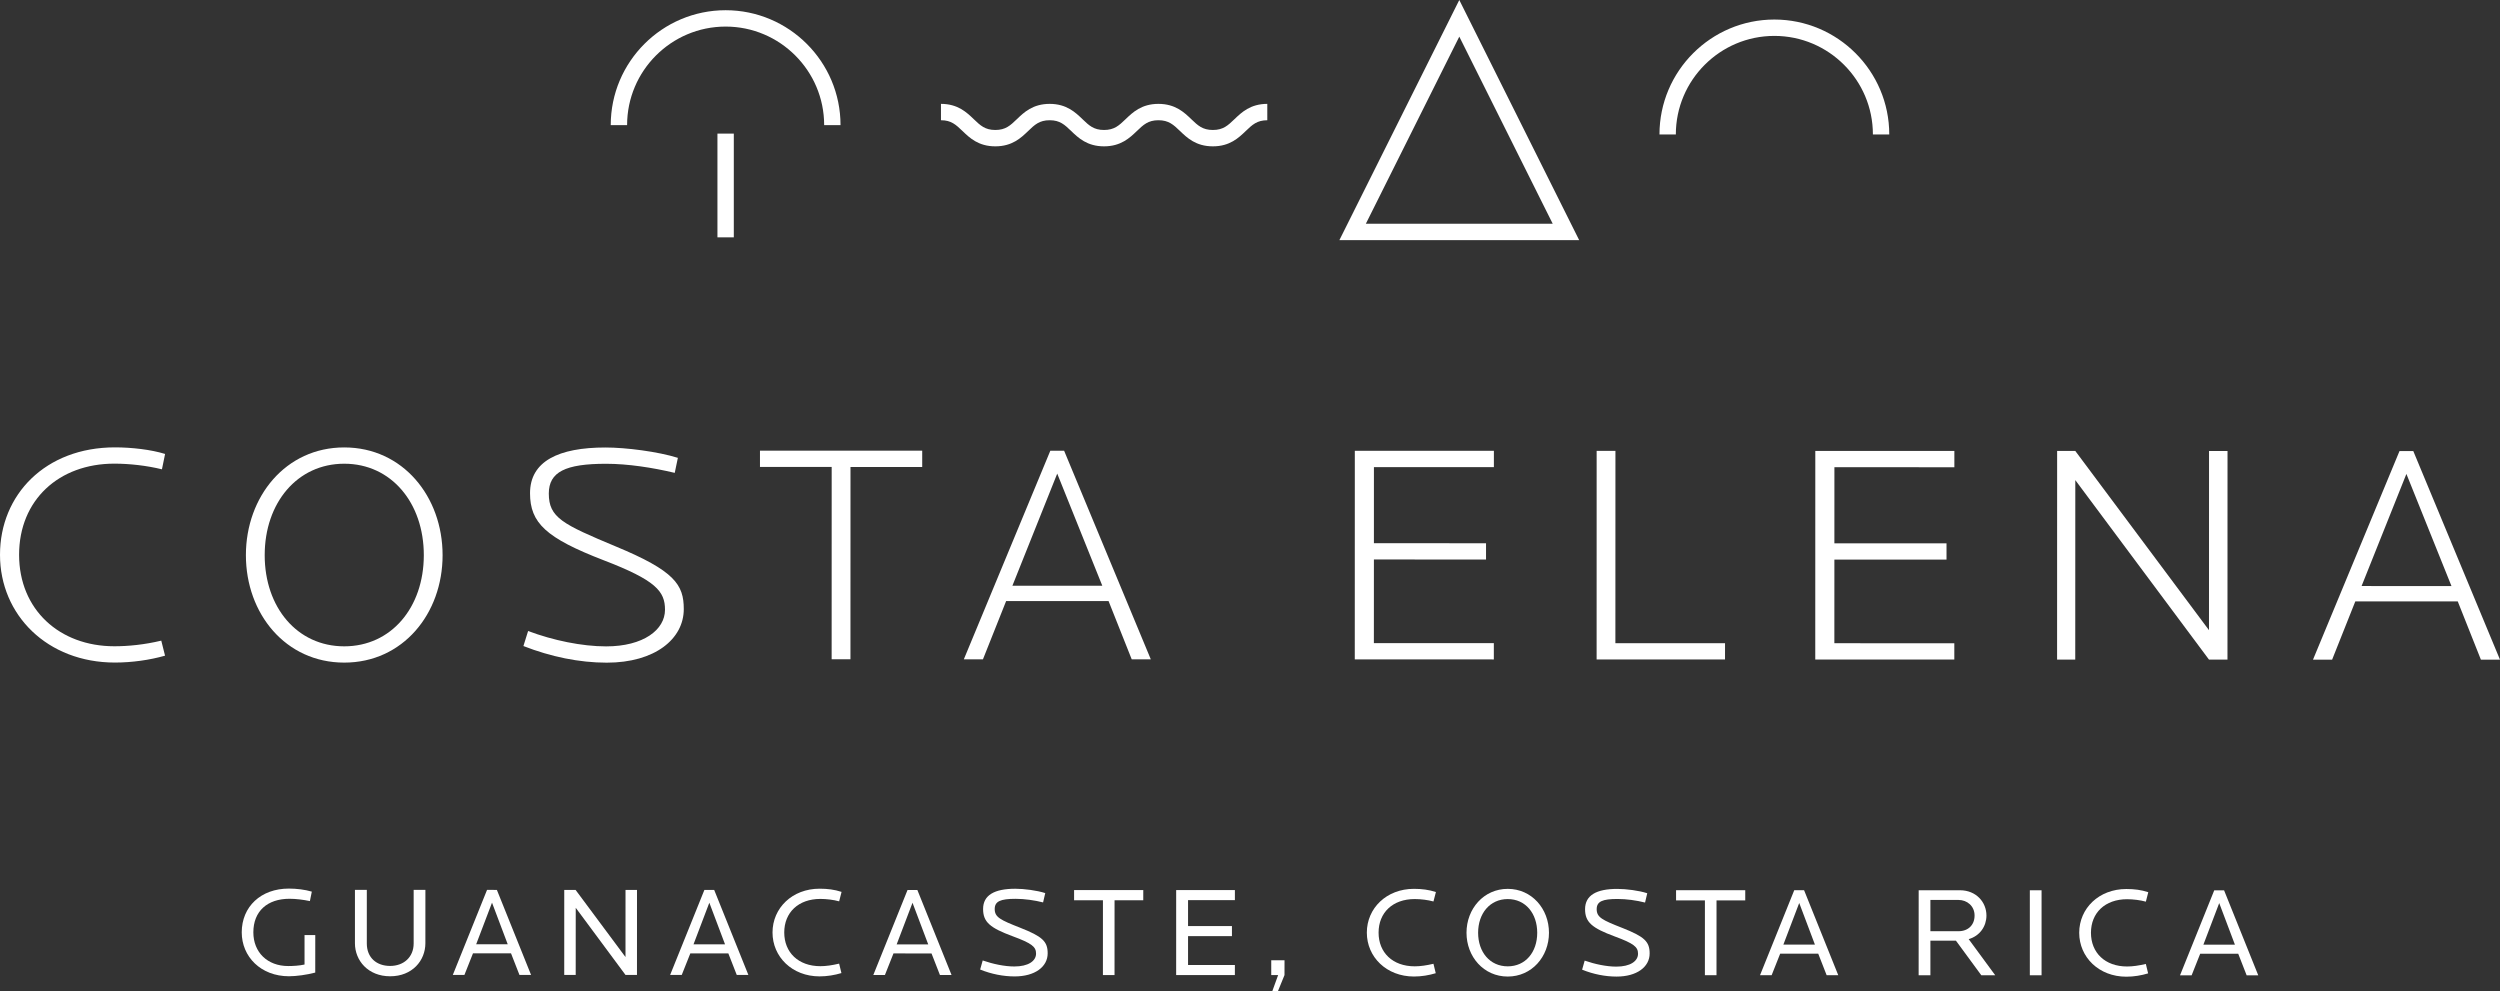 <?xml version="1.0" encoding="utf-8"?>
<!-- Generator: Adobe Illustrator 17.0.0, SVG Export Plug-In . SVG Version: 6.00 Build 0)  -->
<!DOCTYPE svg PUBLIC "-//W3C//DTD SVG 1.1//EN" "http://www.w3.org/Graphics/SVG/1.1/DTD/svg11.dtd">
<svg version="1.1" id="Layer_1" xmlns="http://www.w3.org/2000/svg" xmlns:xlink="http://www.w3.org/1999/xlink" x="0px" y="0px"
	 width="243.25px" height="96.454px" viewBox="0 0 243.25 96.454" enable-background="new 0 0 243.25 96.454" xml:space="preserve">
<rect x="0" y="0" width="243.25" height="96.454" fill="#333333" stroke="none"/>
<g>
	<path fill="#FFFFFF" d="M28.115,94.99c-2.733-0.001-4.594-1.901-4.594-4.273c0-2.497,1.863-4.259,4.583-4.258
		c0.759,0,1.565,0.098,2.236,0.297l-0.187,0.92c-0.657-0.137-1.352-0.225-1.987-0.225c-2.147,0-3.515,1.205-3.515,3.266
		c0,1.939,1.366,3.279,3.391,3.279c0.484,0,1.105-0.036,1.589-0.148v-2.869h1.044l-0.002,3.652
		C29.842,94.854,28.823,94.99,28.115,94.99"/>
	<path fill="#FFFFFF" d="M37.962,94.992c-2.149-0.001-3.428-1.529-3.426-3.217v-5.192h1.155V91.8c0,1.39,0.954,2.186,2.271,2.186
		c1.317,0.001,2.287-0.856,2.287-2.186v-5.215h1.143l-0.002,5.191C41.39,93.466,40.111,94.994,37.962,94.992"/>
	<path fill="#FFFFFF" d="M50.542,94.859l-0.82-2.099h-3.701l-0.832,2.098h-1.13l3.33-8.272l0.957,0.002l3.326,8.271H50.542z
		 M47.873,87.829l-1.541,4.048l3.069,0.001L47.873,87.829z"/>
	<polygon fill="#FFFFFF" points="60.861,94.861 56.019,88.328 56.016,94.86 54.9,94.86 54.902,86.589 56.005,86.589 60.861,93.122 
		60.863,86.59 61.98,86.59 61.978,94.862 	"/>
	<path fill="#FFFFFF" d="M71.687,94.864l-0.82-2.099l-3.698-0.001l-0.835,2.098h-1.13l3.332-8.27h0.955l3.326,8.272H71.687z
		 M69.018,87.834l-1.539,4.048h3.066L69.018,87.834z"/>
	<path fill="#FFFFFF" d="M81.649,87.7c-0.535-0.149-1.23-0.235-1.825-0.235c-2.149,0-3.517,1.327-3.517,3.264
		c0,1.938,1.366,3.28,3.515,3.281c0.546,0,1.143-0.088,1.825-0.249l0.224,0.919c-0.659,0.198-1.392,0.322-2.125,0.322
		c-2.669,0-4.582-1.9-4.58-4.273c0-2.372,1.914-4.259,4.582-4.259c0.784,0.001,1.455,0.087,2.136,0.311L81.649,87.7z"/>
	<path fill="#FFFFFF" d="M91.456,94.869l-0.819-2.099l-3.702-0.001l-0.832,2.098h-1.13l3.33-8.27h0.957l3.326,8.272H91.456z
		 M88.787,87.838l-1.541,4.049h3.069L88.787,87.838z"/>
	<path fill="#FFFFFF" d="M98.721,95.006c-1.092,0-2.249-0.224-3.353-0.67l0.249-0.883c1.006,0.348,2.123,0.585,3.08,0.585
		c1.341,0,2.111-0.522,2.111-1.254c0-0.657-0.397-0.994-2.285-1.69c-2.173-0.807-2.868-1.366-2.868-2.647
		c0-1.353,1.106-1.973,3.142-1.972c0.856,0,2.1,0.161,2.906,0.423l-0.211,0.906c-0.833-0.211-1.812-0.349-2.669-0.349
		c-1.467,0-2.038,0.236-2.038,0.993c0,0.795,0.533,1.057,2.496,1.827c2.135,0.846,2.657,1.316,2.657,2.484
		C101.938,94.077,100.684,95.008,98.721,95.006"/>
	<polygon fill="#FFFFFF" points="108.446,87.595 108.444,94.874 107.314,94.873 107.316,87.594 104.509,87.593 104.509,86.601 
		111.241,86.602 111.239,87.595 	"/>
	<polygon fill="#FFFFFF" points="114.44,94.873 114.442,86.604 120.155,86.604 120.155,87.585 115.597,87.584 115.597,90.105 
		119.868,90.106 119.868,91.088 115.597,91.086 115.597,93.893 120.155,93.895 120.153,94.875 	"/>
	<polygon fill="#FFFFFF" points="124.338,96.454 123.79,96.454 124.362,94.876 123.692,94.875 123.692,93.436 124.984,93.437 
		124.982,94.876 	"/>
	<path fill="#FFFFFF" d="M139.476,87.714c-0.533-0.149-1.228-0.236-1.825-0.236c-2.147,0-3.515,1.327-3.515,3.266
		c-0.002,1.937,1.366,3.279,3.515,3.279c0.546,0,1.141-0.086,1.825-0.248l0.222,0.918c-0.657,0.199-1.39,0.324-2.122,0.322
		c-2.671,0-4.583-1.9-4.583-4.271c0-2.374,1.914-4.261,4.585-4.26c0.781,0.001,1.452,0.088,2.136,0.311L139.476,87.714z"/>
	<path fill="#FFFFFF" d="M146.701,95.018c-2.334,0-4.01-1.925-4.01-4.261c0-2.334,1.678-4.272,4.012-4.271
		c2.336,0.001,4.012,1.938,4.012,4.273C150.713,93.095,149.036,95.019,146.701,95.018 M146.703,87.48
		c-1.738,0-2.882,1.403-2.882,3.277c0,1.876,1.141,3.268,2.882,3.268c1.738,0,2.869-1.39,2.869-3.266
		C149.572,88.884,148.441,87.48,146.703,87.48"/>
	<path fill="#FFFFFF" d="M157.293,95.021c-1.092,0-2.247-0.224-3.353-0.672l0.249-0.881c1.006,0.348,2.125,0.584,3.08,0.584
		c1.341,0.001,2.111-0.521,2.111-1.254c0-0.658-0.395-0.993-2.285-1.689c-2.173-0.807-2.868-1.367-2.868-2.646
		c0.002-1.354,1.108-1.975,3.144-1.973c0.857,0,2.098,0.16,2.906,0.422l-0.213,0.906c-0.831-0.212-1.812-0.348-2.669-0.348
		c-1.465-0.001-2.038,0.235-2.038,0.993c0,0.795,0.535,1.055,2.498,1.826c2.136,0.845,2.657,1.317,2.655,2.484
		C160.51,94.089,159.256,95.022,157.293,95.021"/>
	<polygon fill="#FFFFFF" points="167.018,87.609 167.016,94.887 165.886,94.887 165.888,87.609 163.081,87.609 163.081,86.614 
		169.813,86.616 169.813,87.609 	"/>
	<path fill="#FFFFFF" d="M177.733,94.889l-0.82-2.098l-3.701-0.001l-0.832,2.099l-1.13-0.001l3.33-8.271l0.957,0.001l3.326,8.271
		H177.733z M175.064,87.859l-1.541,4.048l3.068,0.001L175.064,87.859z"/>
	<path fill="#FFFFFF" d="M192.783,94.894l-2.471-3.367l-2.484-0.001v3.366h-1.144l0.003-8.271h4.012c1.589,0,2.582,1.168,2.582,2.46
		c0,1.031-0.622,1.974-1.728,2.298l2.583,3.515H192.783z M190.561,87.564h-2.733v3.042l2.733,0.001c0.944,0,1.565-0.607,1.565-1.527
		C192.126,88.162,191.405,87.566,190.561,87.564"/>
	<rect x="197.503" y="86.624" fill="#FFFFFF" width="1.141" height="8.27"/>
	<path fill="#FFFFFF" d="M208.792,87.731c-0.535-0.149-1.23-0.236-1.825-0.237c-2.149,0-3.517,1.329-3.517,3.265
		c0,1.938,1.366,3.28,3.515,3.28c0.546,0.001,1.141-0.087,1.825-0.247l0.222,0.918c-0.657,0.199-1.39,0.323-2.123,0.323
		c-2.671-0.001-4.582-1.902-4.582-4.274c0.002-2.372,1.913-4.258,4.584-4.258c0.782,0,1.453,0.086,2.136,0.311L208.792,87.731z"/>
	<path fill="#FFFFFF" d="M218.599,94.9l-0.819-2.1h-3.702l-0.832,2.098h-1.13l3.33-8.27h0.957l3.326,8.272H218.599z M215.93,87.869
		l-1.541,4.049h3.069L215.93,87.869z"/>
	<path fill="#FFFFFF" d="M11.181,64.467C4.598,64.465-0.002,59.831,0,53.98c0-5.851,4.42-10.452,11.188-10.451
		c1.614,0.001,3.503,0.214,4.875,0.641l-0.306,1.494c-1.492-0.366-3.168-0.55-4.632-0.551c-5.395,0-9.265,3.535-9.267,8.868
		c0,5.333,3.93,8.9,9.263,8.901c1.341,0,2.926-0.152,4.571-0.547l0.367,1.462C14.565,64.223,12.828,64.467,11.181,64.467"/>
	<path fill="#FFFFFF" d="M33.493,64.472c-5.7-0.001-9.567-4.756-9.567-10.456c0.002-5.699,3.874-10.483,9.571-10.481
		c5.699,0.001,9.569,4.787,9.567,10.486C43.064,59.721,39.192,64.474,33.493,64.472 M33.497,45.12
		c-4.571-0.002-7.742,3.808-7.742,8.896c-0.002,5.089,3.166,8.871,7.738,8.872c4.571,0.001,7.742-3.778,7.744-8.867
		C41.239,48.931,38.069,45.12,33.497,45.12"/>
	<path fill="#FFFFFF" d="M59.034,64.478c-2.682-0.001-5.455-0.581-8.106-1.618l0.457-1.463c2.438,0.916,5.242,1.496,7.589,1.496
		c3.626,0.001,5.731-1.614,5.731-3.564c0-1.798-0.884-2.865-5.973-4.818c-5.608-2.164-7.16-3.628-7.16-6.523
		c0-3.108,2.773-4.449,7.344-4.447c1.983,0,5.091,0.397,7.041,1.007l-0.305,1.462c-2.164-0.517-4.571-0.885-6.674-0.885
		c-3.963-0.001-5.577,0.792-5.579,2.895c0,2.346,1.341,2.985,6.521,5.151c5.73,2.378,6.614,3.721,6.612,6.097
		C66.532,62.164,63.728,64.479,59.034,64.478"/>
	<polygon fill="#FFFFFF" points="82.753,45.436 82.749,64.148 80.919,64.147 80.923,45.435 73.945,45.434 73.945,43.849 
		89.731,43.852 89.731,45.438 	"/>
	<path fill="#FFFFFF" d="M110.117,64.155l-2.253-5.669l-9.967-0.003l-2.256,5.669h-1.86l8.417-20.297l1.341,0.001l8.436,20.299
		H110.117z M102.868,46.081L98.507,56.99l8.746,0.001L102.868,46.081z"/>
	<polygon fill="#FFFFFF" points="131.82,64.161 131.824,43.864 145.355,43.866 145.355,45.451 133.683,45.449 133.681,52.854 
		144.591,52.858 144.591,54.442 133.681,54.438 133.678,62.576 145.35,62.579 145.35,64.163 	"/>
	<polygon fill="#FFFFFF" points="155.351,64.165 155.354,43.868 157.182,43.869 157.177,62.583 167.846,62.584 167.844,64.169 	"/>
	<polygon fill="#FFFFFF" points="176.625,64.17 176.629,43.874 190.16,43.876 190.16,45.463 178.488,45.459 178.486,52.864 
		189.396,52.868 189.396,54.452 178.486,54.45 178.483,62.586 190.155,62.589 190.155,64.174 	"/>
	<polygon fill="#FFFFFF" points="214.935,64.181 201.927,46.714 201.922,64.177 200.155,64.177 200.159,43.879 201.927,43.879 
		214.935,61.316 214.939,43.883 216.738,43.883 216.733,64.181 	"/>
	<path fill="#FFFFFF" d="M241.392,64.187l-2.253-5.67l-9.967-0.002l-2.256,5.668h-1.861l8.417-20.295h1.341l8.437,20.3
		L241.392,64.187z M234.143,46.112l-4.361,10.909l8.746,0.002L234.143,46.112z"/>
	<path fill="#FFFFFF" d="M118.013,14.239c-1.645,0-2.507-0.827-3.199-1.492c-0.635-0.608-1.095-1.048-2.099-1.048
		c-1.003,0-1.46,0.44-2.095,1.048c-0.693,0.665-1.555,1.492-3.198,1.492c-1.643,0-2.504-0.827-3.197-1.492
		c-0.633-0.608-1.09-1.048-2.091-1.048c-1.002,0-1.461,0.44-2.094,1.048c-0.69,0.665-1.552,1.492-3.195,1.492
		s-2.504-0.827-3.195-1.492c-0.635-0.608-1.092-1.048-2.094-1.048v-1.592c1.641,0,2.503,0.827,3.195,1.492
		c0.635,0.609,1.093,1.048,2.094,1.048c1.002,0,1.459-0.439,2.094-1.048c0.69-0.665,1.552-1.492,3.195-1.492
		c1.641,0,2.502,0.827,3.195,1.492c0.632,0.609,1.09,1.048,2.093,1.048c1.004,0,1.461-0.439,2.096-1.048
		c0.693-0.665,1.554-1.492,3.197-1.492s2.507,0.827,3.2,1.492c0.635,0.609,1.092,1.048,2.098,1.048c1.004,0,1.463-0.439,2.098-1.048
		c0.693-0.665,1.554-1.492,3.197-1.492V11.7c-1.003,0-1.461,0.44-2.096,1.048C120.52,13.413,119.656,14.239,118.013,14.239"/>
	<path fill="#FFFFFF" d="M183.825,13.081h-1.592c0-5.288-4.301-9.588-9.587-9.588s-9.587,4.3-9.587,9.588h-1.592
		c0-6.165,5.016-11.18,11.179-11.18C178.809,1.901,183.825,6.916,183.825,13.081"/>
	<path fill="#FFFFFF" d="M81.783,12.173h-1.592c0-5.286-4.301-9.587-9.587-9.587s-9.587,4.301-9.587,9.587h-1.592
		c0-6.165,5.016-11.179,11.179-11.179C76.767,0.995,81.783,6.009,81.783,12.173"/>
	<rect x="69.807" y="13" fill="#FFFFFF" width="1.592" height="10.094"/>
	<path fill="#FFFFFF" d="M153.652,23.362h-23.328L141.989,0L153.652,23.362z M132.897,21.77h18.182l-9.09-18.206L132.897,21.77z"/>
</g>
</svg>

